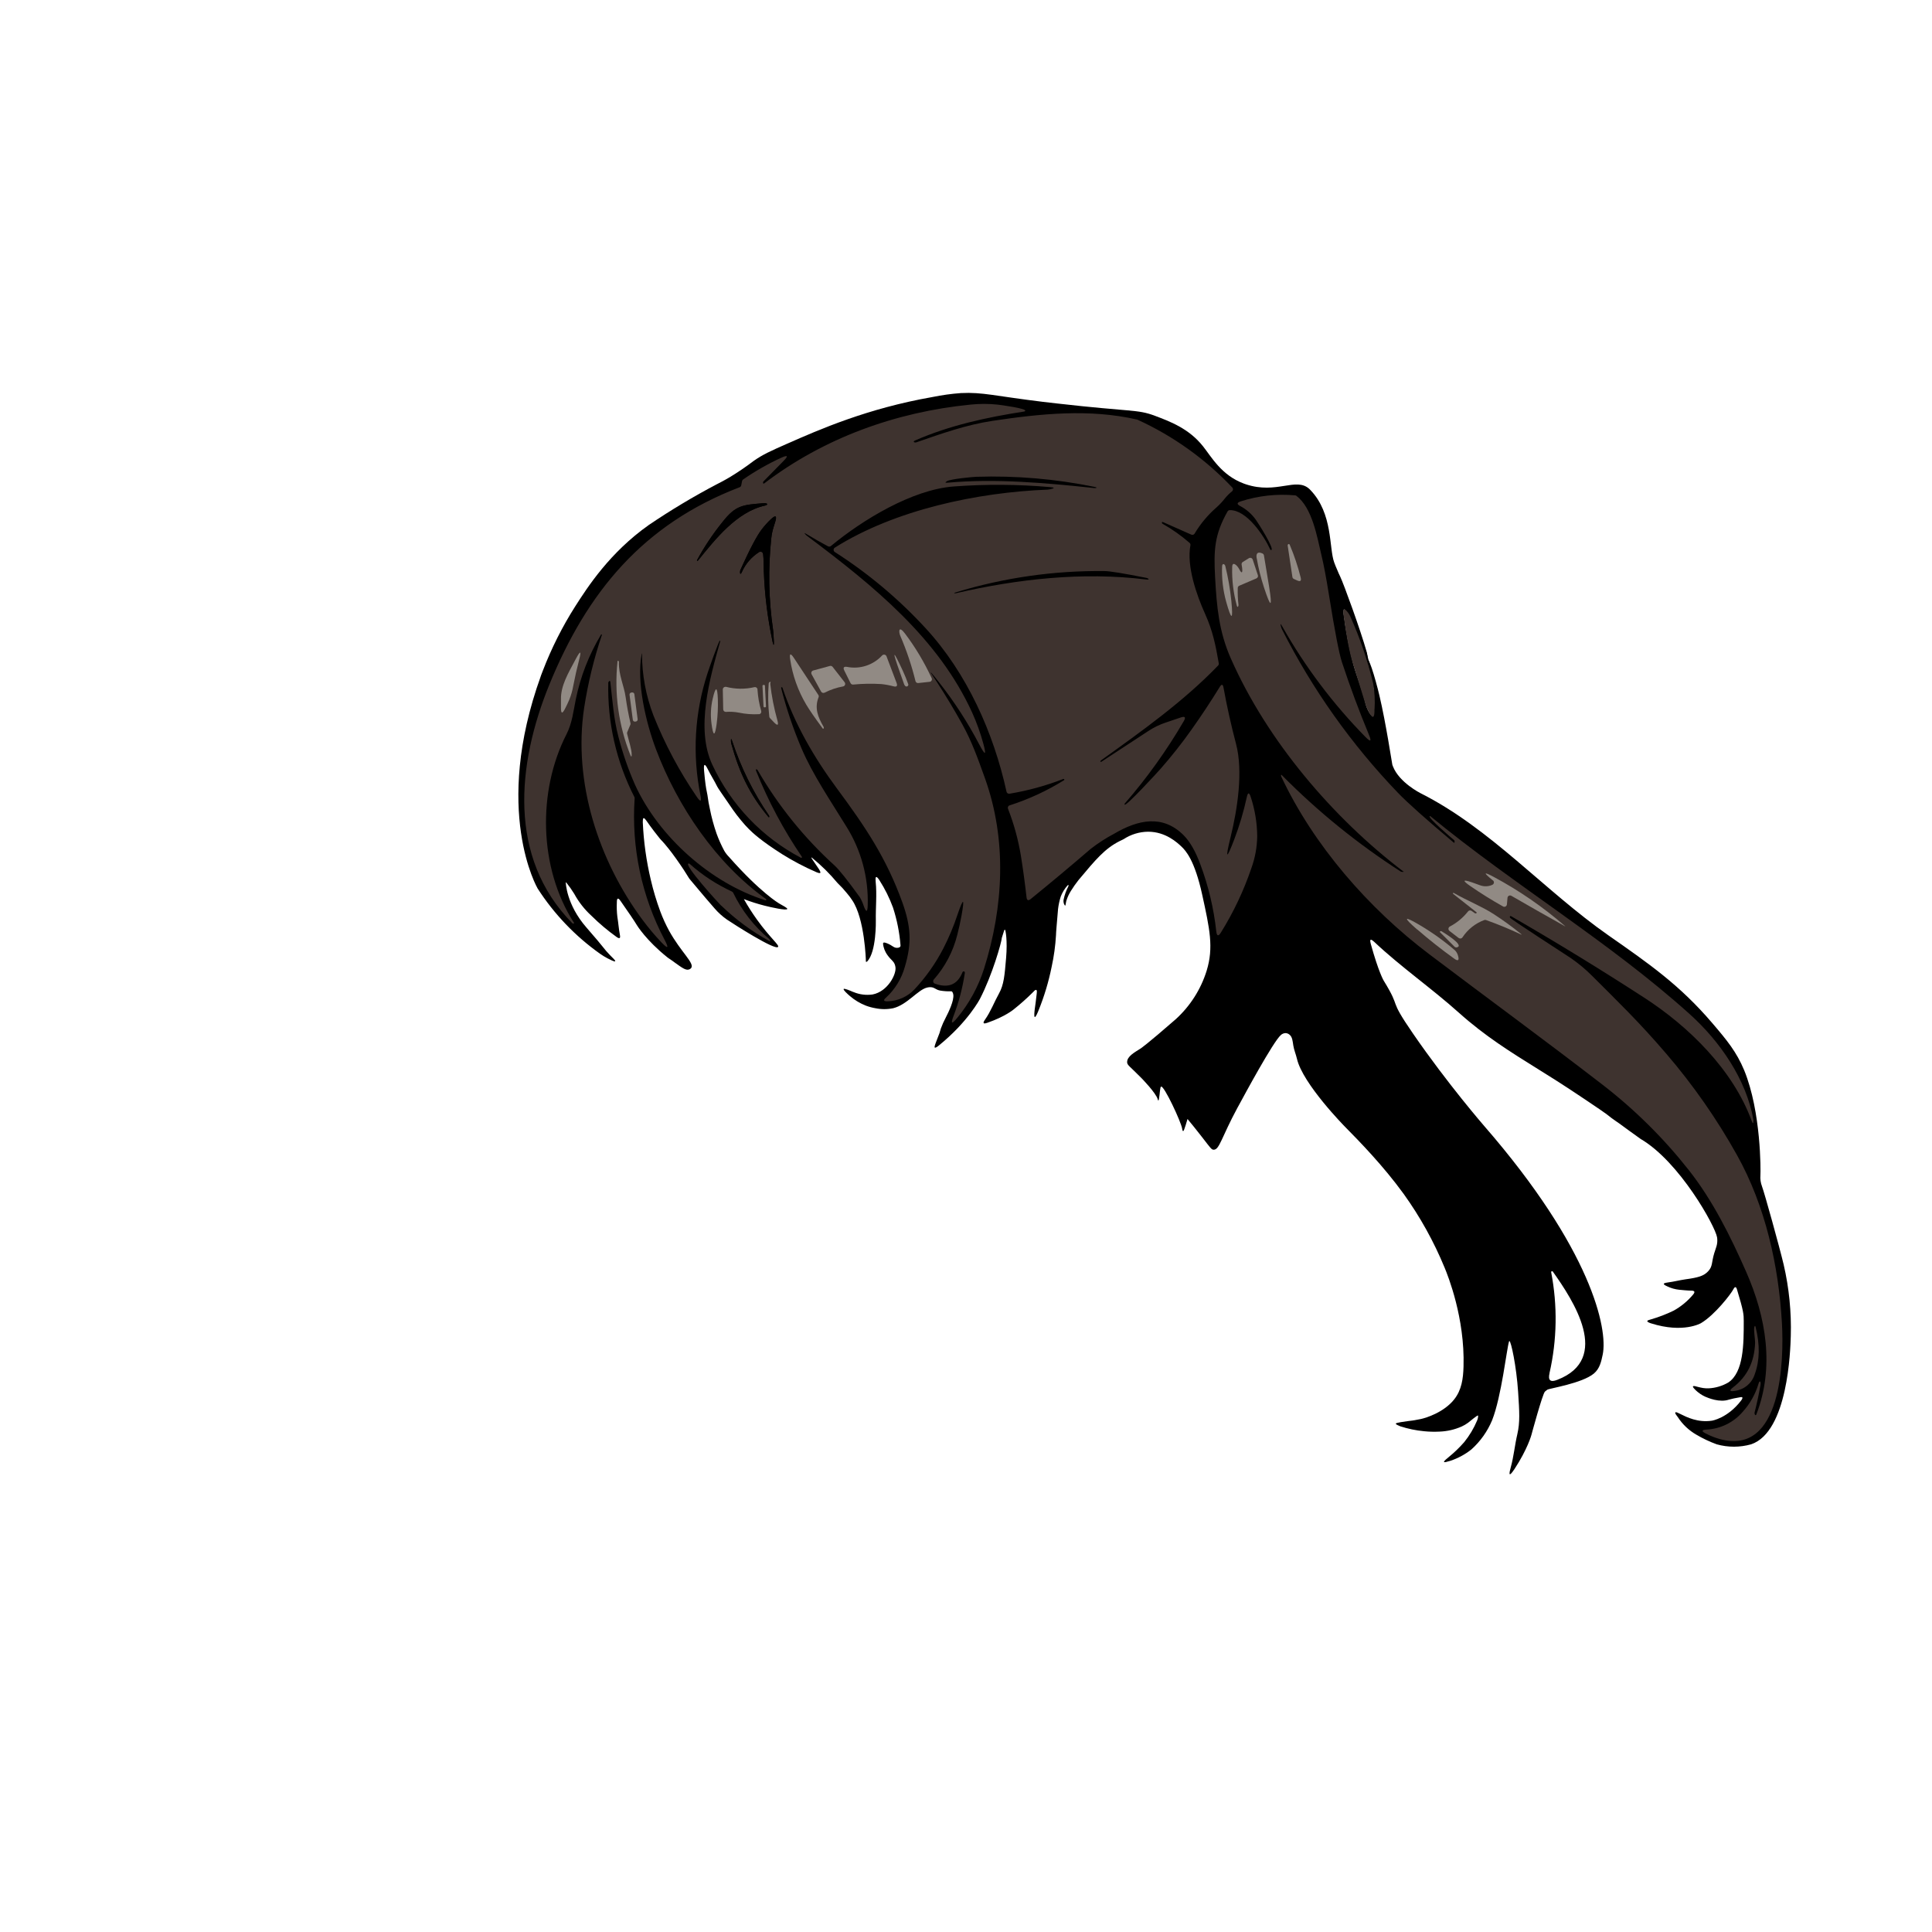 <?xml version="1.0" encoding="UTF-8" standalone="no"?>
<!DOCTYPE svg PUBLIC "-//W3C//DTD SVG 1.1//EN" "http://www.w3.org/Graphics/SVG/1.1/DTD/svg11.dtd">
<svg width="100%" height="100%" viewBox="0 0 750 750" version="1.1" xmlns="http://www.w3.org/2000/svg" xmlns:xlink="http://www.w3.org/1999/xlink" xml:space="preserve" xmlns:serif="http://www.serif.com/" style="fill-rule:evenodd;clip-rule:evenodd;stroke-linecap:round;stroke-linejoin:round;stroke-miterlimit:1.5;">
    <g transform="matrix(1.155,0,0,1.165,-82.191,-41.722)">
        <path d="M529.87,252.741C529.87,253.064 530.082,253.341 530.156,253.636C530.326,254.316 530.468,254.904 530.631,255.558C530.738,255.985 530.974,256.453 530.974,256.89" style="fill:none;stroke:black;stroke-width:0.86px;"/>
    </g>
    <g transform="matrix(1,0,0,1,0.054,-0.327)">
        <path d="M533,265.35C532.33,262.55 531.547,259.885 530.697,257.135C531.697,260.865 532.638,264.853 533.468,268.383C533.395,267.505 533.193,266.21 533,265.35Z" style="fill-rule:nonzero;"/>
    </g>
    <path d="M692.41,490.88C694.522,499.989 695.453,509.333 695.18,518.68C695.02,524.15 694.08,555.82 679.79,560.68C675.419,561.91 670.791,561.91 666.42,560.68C663.663,559.674 661.005,558.415 658.48,556.92C655.583,555.248 653.125,552.91 651.31,550.1C650.4,548.89 650.17,548.55 650.4,548.29C650.63,548.03 651.6,548.56 652.33,548.92C654.81,550.16 659.12,552.32 664.55,551.51C664.55,551.51 670.58,550.6 675.85,543.75C676.13,543.39 676.55,542.77 676.37,542.5C676.19,542.23 675.51,542.39 675.02,542.5C673.723,542.706 672.437,542.984 671.17,543.33C667.56,544.58 663.08,542.67 661.98,542.2C660.619,541.578 659.372,540.733 658.29,539.7C657.95,539.37 657.03,538.48 657.21,538.19C657.47,537.88 658.34,538.18 659.04,538.37C659.74,538.56 660.44,538.71 661.15,538.83C661.852,538.93 662.561,538.97 663.27,538.95C665.965,538.82 668.59,538.041 670.92,536.68C676.92,532.7 676.92,521.67 676.92,512.82C676.92,510.19 676.84,508.99 674.33,500.68C674.24,500.38 674.07,499.71 673.68,499.68C673.29,499.65 672.93,500.4 672.85,500.56C672.04,502.18 665.76,510.41 660.34,513.63C660.34,513.63 653.49,517.71 640.89,513.71C640.47,513.59 639.45,513.19 639.47,512.87C639.49,512.55 640.25,512.36 640.96,512.16C643.982,511.286 646.923,510.152 649.75,508.77C652.562,507.201 655.069,505.138 657.15,502.68C657.43,502.35 657.9,501.8 657.72,501.41C657.54,501.02 656.78,501.02 656.38,501.02C656.38,501.02 654.99,501.01 651.79,500.67C650.24,500.503 648.729,500.077 647.32,499.41C646.15,498.89 645.88,498.61 645.88,498.41C645.93,498.04 647.06,497.9 647.52,497.84C649.8,497.55 652.04,496.95 654.32,496.63C659.46,495.94 661.22,495.25 662.66,493.94C662.78,493.83 662.97,493.65 663.21,493.39C664.89,491.51 664.38,490.11 665.44,486.57C666.1,484.38 666.82,483.14 666.63,480.89C666.592,480.716 666.572,480.538 666.57,480.36C665.91,476.06 651.974,450.948 636.91,442.15C633.177,439.448 631.487,438.287 629.959,437.123C627.796,435.476 626.612,434.913 623.6,432.47C622.77,431.84 620.31,430.15 615.37,426.84C606.37,420.76 599.25,416.39 597.37,415.22C586.26,408.3 576.55,402.27 566.37,393.16C555.71,383.61 543.87,375.42 533.45,365.61C533.24,365.41 532.39,364.64 532.08,364.83C531.77,365.02 532.01,365.95 532.13,366.4C535.21,377.52 537.13,380.65 537.13,380.65C544.39,392.46 538.45,386.6 548.56,401.28C562.01,420.82 576.16,437.1 576.16,437.1C617.77,484.96 624.28,515.89 622.16,525.89C621.59,528.6 621.02,531.29 618.75,533.2C614.19,537.02 601.36,538.98 600.67,539.48C600.33,539.73 600,540 600,540L599.74,540.23C598.8,541.08 594.48,557.08 594.48,557.08C594.48,557.08 593.01,562.54 587.91,570.3C586.63,572.24 586.26,572.36 586.12,572.3C585.76,572.14 586.3,570.25 586.47,569.64C587.64,565.43 588.02,561.04 589.02,556.78C590.1,552.06 589.84,548.15 589.33,540.33C588.68,530.43 586.58,520.52 585.93,520.59C585.86,520.6 585.8,520.72 585.8,520.78C584.89,523.64 582.89,542.07 579.24,551.33C577.434,555.667 574.68,559.546 571.18,562.68C568.754,564.606 566.009,566.092 563.07,567.07C561.65,567.5 560.69,567.79 560.56,567.5C560.43,567.21 561.85,566.07 562.34,565.68C564.523,563.91 566.551,561.956 568.4,559.84C570.449,557.297 572.132,554.48 573.4,551.47C573.671,550.863 573.807,550.205 573.8,549.54C573.65,549.41 573.36,549.59 572.12,550.54C570.88,551.49 570.46,551.9 569.88,552.33C569.122,552.881 568.311,553.357 567.46,553.75C564.732,554.966 561.795,555.645 558.81,555.75C556.809,555.853 554.803,555.802 552.81,555.6C549.673,555.3 546.578,554.66 543.58,553.69C542.85,553.42 541.83,552.92 541.85,552.69C541.87,552.46 542.35,552.33 543.73,552.09C545.75,551.74 547.32,551.58 548.32,551.45C548.32,551.45 549.34,551.32 551.48,550.88C553.62,550.44 560.48,548.29 564.48,543.29C567.41,539.59 568,535.28 568.14,530.47C568.69,511.63 562.1,495.26 560.82,492.16C556.64,482 551.291,472.362 544.88,463.44C536.85,452.39 527.58,442.94 522.11,437.39C522.11,437.39 505.68,420.73 503.47,411C503.06,409.27 502.33,407.58 502.06,405.86C501.79,404.14 501.71,402.52 500.52,401.6C500.103,401.262 499.587,401.069 499.05,401.05C498.382,401.07 497.743,401.329 497.25,401.78C494.25,404.32 482.71,425.75 481.25,428.45C480.76,429.35 480.85,429.16 480.36,430.07C474.17,441.53 473.4,446.32 471.17,446.32C470.29,446.34 469.89,445.61 466.74,441.56C464.35,438.47 462.33,436.01 460.99,434.39C460.5,436.15 460.09,437.35 459.81,438.15C459.68,438.51 459.5,439.1 459.27,439.08C459.04,439.06 458.91,438.3 458.91,438.15C458.52,435.56 451.91,421.4 450.74,421.81C450.28,421.98 450.28,424.62 449.9,426.62C449.86,426.82 449.78,427.22 449.66,427.22C449.54,427.22 449.43,426.81 449.43,426.75C448.79,424.3 443.09,418.49 443.09,418.49C438.42,413.74 437.55,413.53 437.55,412.28C437.57,410.08 440.32,408.59 442.83,407C442.83,407 445.17,405.48 456.42,395.66C462.027,390.566 466.171,384.064 468.42,376.83C471.19,367.82 469.61,360.63 466.69,347.31C463.77,333.99 460.34,330.24 458.63,328.63C457.08,327.17 452.54,322.87 445.72,322.87C442.315,322.897 438.99,323.912 436.15,325.79C436.15,325.79 435.34,326.16 434.58,326.55C428.92,329.43 425.43,333.55 418.68,341.64C417.638,342.959 416.67,344.334 415.78,345.76C415.033,346.926 414.438,348.183 414.01,349.5C413.935,349.686 413.884,349.881 413.86,350.08C413.64,351.06 413.67,351.52 413.52,351.55C413.37,351.58 413.15,351.16 413.03,350.86C412.844,350.341 412.796,349.783 412.89,349.24C413.257,347.45 413.873,345.72 414.72,344.1C414.79,343.88 414.86,343.62 414.79,343.57L414.69,343.57C414.574,343.598 414.469,343.661 414.39,343.75C413.279,345.006 412.399,346.448 411.79,348.01C411.282,349.609 410.927,351.253 410.73,352.92C410.23,358.95 409.94,361.96 409.94,363.03C409.699,367.178 409.131,371.301 408.24,375.36C407.087,381.068 405.414,386.658 403.24,392.06C402.83,393.07 402.07,394.95 401.7,394.8C401.33,394.65 401.59,392.56 401.7,391.65C401.85,390.38 402.22,388.16 402.45,385.75C402.51,385.17 402.63,384.48 402.27,384.3C401.91,384.12 401.25,384.9 401.06,385.12C398.666,387.511 396.138,389.764 393.49,391.87C393.49,391.87 390.23,394.64 383.29,397.04C382.87,397.15 382.1,397.48 381.87,397.15C381.64,396.82 382.23,396.04 382.38,395.82C384.62,392.65 385.92,389.07 387.82,385.65C389.72,382.23 389.99,378.64 390.57,371.85C391.15,365.06 390.34,360.94 390.15,360.94L390.03,360.94C389.904,360.995 389.817,361.113 389.8,361.25C389.21,363.06 388.91,364.06 388.91,364.06C388.81,365.79 385.22,378.48 380.4,387.79C380.4,387.79 375.82,396.65 364.46,405.86C364.16,406.11 363.18,406.9 362.88,406.66C362.74,406.55 362.75,406.25 363.22,404.92C363.82,403.2 364.26,402.36 364.72,401.03C365.08,399.99 364.9,400.24 365.25,399.24C365.789,397.773 366.431,396.347 367.17,394.97C368.22,392.93 370.45,388.37 370.06,386.07C370.01,385.83 369.88,385.02 369.38,384.83C369.271,384.81 369.159,384.81 369.05,384.83C367.684,384.859 366.318,384.762 364.97,384.54C363.05,384.17 362.78,383.16 360.97,383.22C360.599,383.238 360.231,383.292 359.87,383.38C356.31,384.23 352.22,389.99 346.78,391.38C344.471,391.86 342.089,391.86 339.78,391.38C338.528,391.162 337.299,390.827 336.11,390.38C333.855,389.496 331.766,388.239 329.93,386.66C328.92,385.8 327.27,384.28 327.51,383.93C327.75,383.58 330.09,384.6 331,385L331.35,385.12C333.684,386.092 336.238,386.413 338.74,386.05C344.61,384.93 348.07,378.17 347.61,375.41C347.557,375.07 347.474,374.735 347.36,374.41C346.84,373.02 345.96,372.74 344.65,370.96C344.36,370.575 344.096,370.17 343.86,369.75C343.46,369.02 343.16,368.24 342.97,367.43C342.78,366.64 342.74,366.16 342.91,366C343.08,365.84 343.4,365.82 344.33,366.18C346.44,367 346.88,367.95 348.17,367.95C348.33,367.95 349.21,367.95 349.49,367.45C349.569,367.314 349.601,367.156 349.58,367C349.189,362.016 348.212,357.096 346.67,352.34C345.307,348.618 343.54,345.056 341.4,341.72C341.04,341.18 340.49,340.34 340.12,340.47C339.75,340.6 339.93,341.89 339.93,342.25C340.46,347.28 339.89,352.37 340,357.43C340,357.43 340.26,369.56 336.62,373.26C336.521,373.333 336.409,373.387 336.29,373.42L336.18,373.33C336.158,373.311 336.141,373.287 336.13,373.26C336.13,373.22 336.11,373.27 336.13,373.07C336.15,372.87 335.7,356.55 330.79,349.42C329.94,348.15 329.93,348.171 328.79,346.76C327.65,345.349 326.421,344.013 325.11,342.76C322.141,339.197 318.836,335.929 315.24,333C315.18,332.95 315.01,332.84 314.97,332.87C314.93,332.9 315.03,333.05 315.03,333.1C315.29,333.64 317.22,336.28 317.91,337.4C318.6,338.52 318.5,338.75 318.44,338.82C318.2,339.11 317.33,338.75 316.93,338.58C312.322,336.581 307.87,334.241 303.61,331.58C295.38,326.35 292.14,323.28 290.66,321.79C290,321.13 289.53,320.62 289.22,320.27C287.01,317.779 284.981,315.132 283.15,312.35C280.21,308.09 278.73,305.97 278.43,305.35C277.33,303.1 275.95,300.99 274.84,298.74C273.59,296.22 273.09,296.36 273.32,299.16C273.7,303.67 274.12,306.03 274.12,306.03C275.11,310.71 274.62,309.66 275.56,313.96C276.203,317.241 277.078,320.473 278.18,323.63C279.007,325.897 279.993,328.102 281.13,330.23C281.649,331.121 282.281,331.941 283.01,332.67L283.14,332.82C295.2,346.48 302.38,350.68 302.38,350.68C304.14,351.71 305.74,352.48 305.61,352.87C305.37,353.57 299.42,352.24 296.77,351.57C294.057,350.878 291.386,350.03 288.77,349.03C290.326,351.788 292.032,354.459 293.88,357.03C298.98,364.13 302.59,366.86 302.05,367.58C300.93,369.09 284.67,358.65 282.37,357.09L282.17,356.96C280.399,355.718 278.79,354.26 277.38,352.62C272.25,346.74 269.79,343.63 268.38,342.03C266.64,340.06 267.72,340.78 262.51,333.4C261.58,332.09 260.15,330.12 258.15,327.75C256.63,325.97 256.81,326.36 255.93,325.25C253,321.62 251,318.69 251,318.69C250.7,318.25 250.13,317.48 249.83,317.6C249.53,317.72 249.53,318.66 249.53,319.17C249.859,326.708 250.9,334.198 252.64,341.54C253.611,345.702 254.84,349.8 256.32,353.81C257.282,356.383 258.421,358.885 259.73,361.3C264.35,369.64 269.61,373.82 268.35,375.73C268.099,376.052 267.746,376.281 267.35,376.38C266.16,376.7 264.77,375.7 261.99,373.7C261.77,373.52 260.53,372.62 259.99,372.28L259.48,371.94L259.03,371.6C250.84,365.05 247.3,359.24 247.3,359.24C245.97,357.05 244.29,354.63 240.92,349.78C240.72,349.49 240.22,348.75 239.84,348.86C239.46,348.97 239.46,349.82 239.46,350.23C239.368,352.105 239.432,353.985 239.65,355.85C240.05,358.21 240.19,360.61 240.65,362.96C240.7,363.21 240.84,363.93 240.54,364.13C240.24,364.33 239.66,363.94 239.41,363.77C235.932,361.285 232.659,358.526 229.62,355.52C226.932,353.072 224.671,350.192 222.93,347C222.005,345.48 220.979,344.023 219.86,342.64C219.833,342.594 219.79,342.558 219.74,342.54C219.704,342.53 219.666,342.53 219.63,342.54C219.63,342.56 219.79,351.03 227.63,360.03C235.28,368.78 234.17,368.06 236.73,370.71C237.96,371.98 239.02,372.88 238.8,373.17C238.58,373.46 236.8,372.5 235.8,372C234.831,371.49 233.896,370.919 233,370.29C223.358,363.47 215.115,354.86 208.72,344.93C208.72,344.93 191.05,314.74 209.98,262.36C210.34,261.36 207.379,269.093 210.73,260.36C214.081,251.627 218.299,243.252 223.32,235.36C228.15,227.81 236.74,214.49 251.85,203.81C260.387,198.026 269.241,192.725 278.37,187.93C278.95,187.64 280.84,186.69 283.3,185.24C286.499,183.302 289.594,181.196 292.57,178.93C296.06,176.46 299.28,175.02 305.57,172.25C318.08,166.74 336.66,158.56 361.95,154.13C365.613,153.377 369.321,152.863 373.05,152.59C381.53,152.18 385.95,153.69 404.9,156L410.46,156.64C439.47,159.95 441.45,158.83 448.31,161.4C454.05,163.57 461.52,166.3 467.05,173.3C470.27,177.35 474.15,184.47 482.79,187.7C483.15,187.84 483.46,187.94 483.67,188.01C495.6,191.96 503.1,185.13 508.24,189.77C508.39,189.9 508.5,190.02 508.72,190.25C517.52,199.43 515.86,212.73 517.93,218.32C518.19,219.04 518.49,219.78 518.49,219.78C519.39,222.03 520.17,223.64 520.28,223.87C521.648,226.729 528.091,244.388 530.53,253.028C530.889,254.298 530.904,255.5 530.876,256.105C530.86,256.449 530.862,256.381 530.825,256.569C530.813,256.629 530.805,256.702 530.8,256.748C530.796,256.794 530.792,256.842 530.789,256.884C530.783,256.987 530.758,257.026 530.781,257.046C530.131,255.206 524.247,242.113 523.467,240.183C523.235,239.653 523.118,239.36 522.766,238.901C522.546,238.601 522.28,236.46 521.84,236.59C521.4,236.72 521.58,238.12 521.64,238.59C522.47,245.055 523.709,251.461 525.35,257.77C526.82,263.04 529,268.11 530.2,273.45C530.548,274.691 531.084,275.872 531.79,276.95C532.65,278.29 533.254,276.701 533.254,276.251C533.254,276.251 533.447,273.269 533.387,271.269C533.336,269.322 533.324,267.916 533.294,267.527C533.289,267.465 530.776,257.362 530.776,257.352C530.768,252.789 533.87,263.176 535.496,270.037C538.031,280.739 540.396,296.527 540.5,296.85L540.64,297.26C540.64,297.26 540.69,297.4 540.75,297.54C543.18,303.77 551.41,307.9 551.41,307.9C578.65,321.59 599.41,345.64 624.41,363.12C640.24,374.17 652.12,382.43 664.67,397.12C670.45,403.88 674.09,408.29 677.09,415.47C683.71,431.63 683.51,454.54 683.39,456.23C683.271,457.691 683.479,459.16 684,460.53C685,463.19 690.77,484 692.41,490.88ZM601.51,533.06L601.53,533.06C600.863,535.847 601.863,536.71 604.53,535.65C625.74,527.5 610.66,504.7 602.82,493.65C602.763,493.569 602.677,493.512 602.58,493.49L602.41,493.49C602.28,493.48 602.16,493.77 602.16,493.77L602.16,493.85C604.671,506.823 604.449,520.178 601.51,533.06Z"/>
    <path d="M530.69,256.82L530.76,257.03L530.69,256.82Z" style="fill-rule:nonzero;"/>
    <path d="M249.11,253.8C247,264.88 250.77,280.58 254.67,290.91C263,313 278,335.19 297.35,349C297.422,349.052 297.469,349.132 297.48,349.22C297.48,349.49 297.36,349.56 297.01,349.45C275.94,342.78 255.8,324.9 246.56,304.74C243.88,298.684 241.71,292.416 240.07,286C238.25,279.2 237.75,271.78 236.91,264.59C236.899,264.451 236.779,264.344 236.64,264.35C236.607,264.34 236.573,264.34 236.54,264.35C236.364,264.51 236.227,264.709 236.14,264.93C235.751,280.361 239.23,295.647 246.26,309.39C246.346,309.549 246.384,309.73 246.37,309.91C245.061,328.944 249.089,347.97 258,364.84C259.767,368.213 259.337,368.523 256.71,365.77C254.115,363.029 251.687,360.133 249.44,357.1C232.44,334.21 222.38,303.67 226.77,274.75C228.251,265.161 230.549,255.717 233.64,246.52C233.685,246.426 233.65,246.312 233.56,246.26C233.455,246.246 233.352,246.298 233.3,246.39C228.639,254.148 225.331,262.643 223.52,271.51C222.58,276.1 222.12,280.73 219.92,285.02C208.61,307.12 209.16,336.95 222.78,358.17C222.92,358.39 222.87,358.5 222.63,358.51L222.47,358.51C222.361,358.514 222.255,358.47 222.18,358.39C197,332.86 200.75,296.52 213.18,265.94C227.9,229.8 249.68,203.49 287.11,189.15C287.431,189.031 287.669,188.755 287.74,188.42L288.07,186.75C288.122,186.498 288.269,186.276 288.48,186.13C293.131,182.909 298.053,180.099 303.19,177.73C305.857,176.523 306.157,176.953 304.09,179.02L296.34,186.92C296.198,187.061 296.151,187.272 296.22,187.46L296.31,187.7C296.31,187.77 296.47,187.75 296.61,187.7C319.82,169.99 347.79,159.93 376.73,157.07C380.227,156.7 383.753,156.7 387.25,157.07C388.19,157.17 398.88,158.58 397.96,159.55C397.858,159.651 397.73,159.72 397.59,159.75C383.09,162 368.7,165.09 355.22,171C354.1,171.49 355.08,171.93 355.7,171.72C365.48,168.33 375.16,164.89 385.32,163.37C403.9,160.59 422.89,158.61 441.44,162.88L441.63,162.95C455.449,169.271 467.92,178.198 478.36,189.24C478.745,189.627 478.745,190.263 478.36,190.65L478.3,190.71C477.245,191.552 476.286,192.508 475.44,193.56C474.503,194.768 473.459,195.89 472.32,196.91C468.932,199.844 466.035,203.301 463.74,207.15C463.482,207.579 462.939,207.752 462.48,207.55L451.39,202.64C451.258,202.583 451.103,202.641 451.04,202.77C451.03,202.803 451.03,202.837 451.04,202.87C451.027,203.056 451.125,203.233 451.29,203.32C455.039,205.43 458.561,207.92 461.8,210.75C462.062,210.982 462.184,211.336 462.12,211.68C460.58,219.79 464.52,231.01 467.84,238.36C470.84,245 471.94,250.69 473.13,257.5C473.184,257.811 473.088,258.131 472.87,258.36C459.52,272.24 443.18,283.87 427.54,295.09C427.07,295.43 427,295.65 427.34,295.74C427.393,295.77 427.457,295.77 427.51,295.74L445.84,283.74C447.952,282.351 450.239,281.248 452.64,280.46C454.55,279.83 456.45,279.18 458.34,278.53C460.03,277.95 460.43,278.43 459.52,279.98C452.899,291.343 445.221,302.057 436.59,311.98C436.512,312.091 436.512,312.239 436.59,312.35C437.03,313.21 449.16,300.01 450.5,298.49C454.766,293.642 458.771,288.572 462.5,283.3C466.353,277.873 470.02,272.33 473.5,266.67C474.23,265.48 474.72,265.58 474.97,266.95C476.303,274.283 477.913,281.52 479.8,288.66C482.68,299.43 480.34,314.24 477.72,324.94C477.698,325.096 477.661,325.25 477.61,325.4C475.61,333.62 476.117,333.777 479.13,325.87C481.161,320.533 482.788,315.051 484,309.47C484.42,307.54 484.93,307.52 485.54,309.39C487.152,314.298 487.998,319.425 488.05,324.59C487.994,328.824 487.231,333.018 485.79,337C482.827,345.734 478.871,354.099 474,361.93C473,363.59 472.36,363.45 472.15,361.51C471.183,352.661 469.117,343.968 466,335.63C464.12,330.503 461.94,326.7 459.46,324.22C451.34,316.09 441.75,318.22 432.56,323.62C429.338,325.319 426.273,327.3 423.4,329.54C415.613,336.24 407.853,342.727 400.12,349C399.17,349.77 398.63,349.54 398.5,348.33C397.887,342.877 397.153,337.477 396.3,332.13C395.268,325.91 393.592,319.814 391.3,313.94C391.103,313.433 391.355,312.853 391.86,312.65L391.92,312.65C399.349,310.27 406.457,306.982 413.08,302.86C413.169,302.797 413.199,302.677 413.15,302.58C413.077,302.417 412.885,302.34 412.72,302.41C405.986,305.029 398.999,306.943 391.87,308.12C391.346,308.206 390.84,307.86 390.73,307.34C385.73,284.48 375.34,261.22 359.27,243.82C348.858,232.501 337.027,222.575 324.07,214.29C323.781,214.107 323.605,213.787 323.605,213.445C323.605,213.256 323.659,213.07 323.76,212.91C323.837,212.783 323.943,212.677 324.07,212.6C347.45,197.86 379.5,191.12 406.77,190.07C407.107,190.042 407.441,189.988 407.77,189.91C409.48,189.52 409.47,189.25 407.72,189.1C395.241,188.002 382.693,187.918 370.2,188.85C354.12,190.05 334.76,201.85 322.55,211.97C322.237,212.228 321.797,212.272 321.44,212.08C318.567,210.553 315.783,208.967 313.09,207.32C312.09,206.73 312.09,206.86 312.9,207.7L313.16,207.93C339.45,227.61 364.31,247.93 377.4,276.64C379.131,280.469 380.558,284.428 381.67,288.48C383.003,293.3 382.51,293.497 380.19,289.07C375.702,280.483 370.423,272.335 364.42,264.73C358.417,257.125 362.71,263.22 363.64,264.66C367.147,270.047 370.46,275.557 373.58,281.19C377.26,287.84 379.58,294.37 382.33,302.04C390.97,326.11 389.59,351.96 382.01,376.04C379.781,383.052 376.219,389.568 371.52,395.23C369.447,397.737 368.99,397.473 370.15,394.44C372.205,389.074 373.674,383.502 374.53,377.82C374.59,377.38 374.47,377.14 374.18,377.1C373.95,377.061 373.722,377.192 373.64,377.41C371.713,382.25 368.137,383.73 362.91,381.85C362.396,381.667 362.121,381.096 362.3,380.58C362.341,380.467 362.402,380.362 362.48,380.27C366.857,375.327 369.981,369.403 371.59,363C372.24,360.49 372.8,358 373.26,355.42C374.513,348.48 374,348.347 371.72,355.02C370.22,359.55 368.371,363.956 366.19,368.2C363.222,373.952 359.477,379.269 355.06,384C352.316,386.939 348.491,388.64 344.47,388.71C343,388.71 342.81,388.29 343.9,387.32C347.43,384.089 349.98,379.93 351.26,375.32C354.01,366.1 353.64,359.63 350.26,350.22C344.11,333.22 336.12,321.22 324.83,305.99C316.06,294.15 308.43,280.99 303.78,267.06C303.71,266.87 303.6,266.73 303.53,266.75L303.34,266.81C303.26,266.81 303.23,267 303.27,267.18C305.291,275.133 307.919,282.919 311.13,290.47C315.48,300.7 322.47,310.94 328.62,320.95C334.318,330.075 337.183,340.688 336.85,351.44C336.77,354.207 336.253,354.29 335.3,351.69C334.916,350.501 334.403,349.357 333.77,348.28C329.003,341.693 325.747,337.6 324,336C312.194,325.282 302.118,312.801 294.13,299C293.87,298.55 293.13,298.33 293.57,299.38C298.25,311.039 304.178,322.157 311.25,332.54C311.34,332.65 311.34,332.81 311.25,332.92L311.16,332.99C311.088,333.029 311.002,333.029 310.93,332.99C295.859,325.063 283.791,312.416 276.58,296.99C269.88,282.89 275.58,263.23 279.58,248.99C279.618,248.892 279.59,248.779 279.51,248.71C279.484,248.7 279.456,248.7 279.43,248.71C279.04,248.78 275.23,259.55 274.63,261.45C269.649,276.691 268.712,292.968 271.91,308.68C272.45,311.29 271.97,311.5 270.47,309.29C263.719,299.423 258.082,288.838 253.66,277.73C250.737,270.09 249.233,261.98 249.22,253.8C249.22,253.51 249.11,253.8 249.11,253.8ZM283.92,288.86C287.08,300.18 291.05,308.44 298.25,317.12C298.48,317.39 298.6,317.35 298.62,317C298.621,316.841 298.568,316.686 298.47,316.56C292.406,307.699 287.622,298.027 284.26,287.83C283.853,286.583 283.683,286.613 283.75,287.92C283.779,288.223 283.842,288.522 283.94,288.81L283.92,288.86ZM296.22,215C296.357,216.158 296.423,217.324 296.42,218.49C296.56,227.597 297.49,236.674 299.2,245.62C300.373,251.993 300.707,251.95 300.2,245.49C300.187,245.154 300.15,244.82 300.09,244.49C298.363,232.676 298.137,220.691 299.42,208.82C299.573,207.436 299.858,206.07 300.27,204.74L300.95,202.54C301.65,200.21 301.1,199.86 299.31,201.54C297.998,202.771 296.791,204.109 295.7,205.54C293.827,207.947 291.063,213.193 287.41,221.28C287.17,221.82 287.18,223.83 287.97,222.12C289.387,218.925 291.718,216.221 294.67,214.35C294.83,214.249 295.016,214.195 295.205,214.195C295.547,214.195 295.867,214.371 296.05,214.66C296.13,214.784 296.181,214.924 296.2,215.07L296.22,215ZM280.44,202.69C276.743,207.26 273.469,212.157 270.66,217.32C270.57,217.49 270.58,217.68 270.66,217.73C270.806,217.742 270.947,217.667 271.02,217.54C277.65,209.33 286.02,198.69 296.92,196.27C298.36,195.95 297.97,195.2 296.43,195.33C288.37,196 285.67,196 280.44,202.69Z" style="fill:rgb(62,51,47);"/>
    <path d="M424.85,189C425.85,189.21 425.99,189.37 425.17,189.47L424.83,189.47C406.04,187.47 386.75,185.7 367.83,187.38C366.83,187.47 366.83,187.27 367.63,186.78C369.04,185.95 377.47,185.14 379.01,185.09C394.39,184.599 409.775,185.911 424.85,189Z" style="fill-rule:nonzero;"/>
    <path d="M544.75,338.29C517.54,317.58 491.94,287.67 477.8,255.6C473.2,245.18 472.32,235.6 471.7,224.07C471.13,213.59 471.44,207.51 476.54,198.54C476.713,198.232 477.037,198.038 477.39,198.03C484.02,197.91 490.69,208.03 493.12,213.34C493.179,213.467 493.311,213.543 493.45,213.53C495.05,213.4 488.18,202.66 487.51,201.76C485.944,199.561 483.89,197.754 481.51,196.48C480.06,195.75 480.1,195.13 481.65,194.63C488.463,192.431 495.652,191.638 502.78,192.3C502.967,192.311 503.146,192.381 503.29,192.5C509.44,197.19 511.29,208.37 512.98,215.5C513.873,219.167 514.853,224.353 515.92,231.06C518.153,244.973 519.82,253.617 520.92,256.99C524.073,266.563 527.583,276 531.45,285.3C532.51,287.847 532.073,288.137 530.14,286.17C517.54,273.348 506.677,258.928 497.83,243.28C497.043,241.887 496.883,241.957 497.35,243.49C497.451,243.837 497.589,244.172 497.76,244.49C509.529,267.69 524.67,289.018 542.69,307.78C546.397,311.633 553.607,318.067 564.32,327.08C564.51,327.24 564.62,327.2 564.66,326.95L564.66,326.68C564.696,326.451 564.604,326.22 564.42,326.08C563.51,325.36 554.24,317.43 555,316.85C555.08,316.792 555.19,316.792 555.27,316.85C587.93,343.73 624.52,365.39 655.98,393.71C667.66,404.23 677.9,418.97 680.67,434.71C680.68,434.84 680.68,434.97 680.67,435.1C680.67,436.25 680.43,436.28 680.03,435.2C672.75,415.29 655.53,398.44 638.28,387.3C621.427,376.367 604.25,365.85 586.75,355.75C586.25,355.46 586.05,355.6 586.14,356.17C586.23,356.74 607.29,370.23 609.7,371.87C612.71,373.939 615.522,376.282 618.1,378.87C628,388.79 635.92,396.32 646.89,409.1C657.318,421.251 666.5,434.417 674.3,448.4C685.3,468.05 690.5,491.4 691.75,513.73C692.53,527.73 691.83,565.36 667.6,558.63C665.713,558.102 663.886,557.378 662.15,556.47C660.42,555.58 660.52,555.07 662.47,554.96C667.874,554.693 672.938,552.219 676.47,548.12C679.342,544.971 681.459,541.209 682.66,537.12C683.07,535.74 683.66,536.12 683.41,537.75C682.777,541.323 682.013,544.867 681.12,548.38C681.06,548.64 681.21,549.57 681.66,549.32C681.712,549.288 681.751,549.238 681.77,549.18C688.93,530.86 685.63,511.36 677.85,493.7C671.77,479.91 664.85,465.96 655.58,454.22C645.797,441.807 634.518,430.649 622,421C599.8,403.87 577.16,387.31 554.79,370.4C531.31,352.66 509.89,328.17 497.32,301.33C497.32,301.33 497.15,300.44 497.6,300.91C511.55,315.022 527.01,327.558 543.7,338.29C543.857,338.386 544.036,338.441 544.22,338.45L544.79,338.45C544.983,338.45 544.983,338.38 544.79,338.24L544.75,338.29Z" style="fill:rgb(62,51,47);"/>
    <path d="M280.44,202.69C285.67,196.02 288.37,196.01 296.44,195.34C297.98,195.21 298.37,195.96 296.93,196.28C286,198.7 277.66,209.34 271,217.55C270.86,217.72 270.74,217.78 270.64,217.74C270.54,217.7 270.51,217.52 270.64,217.34C273.459,212.172 276.739,207.268 280.44,202.69ZM294.69,214.29C291.738,216.161 289.407,218.865 287.99,222.06C287.2,223.77 287.19,221.76 287.43,221.22C291.09,213.127 293.853,207.88 295.72,205.48C296.811,204.049 298.018,202.711 299.33,201.48C301.12,199.83 301.67,200.18 300.97,202.48L300.29,204.68C299.878,206.01 299.593,207.376 299.44,208.76C298.157,220.631 298.383,232.616 300.11,244.43C300.11,244.73 300.19,245.06 300.22,245.43C300.707,251.877 300.373,251.92 299.22,245.56C297.51,236.614 296.58,227.537 296.44,218.43C296.443,217.264 296.377,216.098 296.24,214.94C296.173,214.398 295.673,214.006 295.13,214.07C294.984,214.089 294.844,214.14 294.72,214.22L294.69,214.29Z" style="fill-rule:nonzero;"/>
    <path d="M502.29,224.76C501.981,224.622 501.762,224.335 501.71,224L499.87,211.77C499.841,211.572 499.927,211.375 500.09,211.26C500.34,211.09 500.55,211.19 500.7,211.56C502.431,215.643 503.839,219.856 504.91,224.16C505.26,225.51 504.8,225.89 503.53,225.32L502.29,224.76ZM487.84,216.76C487.53,214.92 488.11,213.98 490.08,214.85C490.389,214.988 490.608,215.275 490.66,215.61L492.66,227.69C493.993,236.023 493.347,236.18 490.72,228.16C489.485,224.437 488.533,220.626 487.87,216.76L487.84,216.76ZM482.19,220.43C482.14,220 482.08,219.58 481.99,219.16C481.93,218.765 482.111,218.371 482.45,218.16L484.82,216.69C484.979,216.59 485.163,216.538 485.351,216.538C485.696,216.538 486.018,216.717 486.2,217.01C486.237,217.078 486.271,217.148 486.3,217.22L488.3,223.29C488.467,223.781 488.226,224.324 487.75,224.53L481.09,227.38C480.735,227.535 480.5,227.883 480.49,228.27C480.432,230.454 480.529,232.64 480.78,234.81C480.83,235.25 480.43,236.15 480.13,235.08C478.804,230.242 478.197,225.235 478.33,220.22C478.33,218.75 478.92,218.51 480.01,219.51C480.413,219.901 480.75,220.353 481.01,220.85C482,222.75 482.44,222.62 482.19,220.43ZM474.42,219.83C474.47,218.49 475.47,218.92 475.67,219.76C476.761,224.197 477.539,228.704 478,233.25C478.76,240.917 478.093,241.037 476,233.61C474.761,229.127 474.228,224.477 474.42,219.83Z" style="fill:rgb(145,138,132);fill-rule:nonzero;"/>
    <path d="M371.06,229.94C389.749,224.246 409.204,221.463 428.74,221.69C430.793,221.69 436.233,222.573 445.06,224.34C445.71,224.47 446.74,225.18 444.75,224.94C420.31,221.94 395.01,224.75 371.13,230.28C371,230.32 369.56,230.4 371.06,229.94Z" style="fill-rule:nonzero;"/>
    <path d="M533.56,275.31L533.56,276.49C533.45,278.72 532.82,278.87 531.69,276.94C531.027,275.838 530.494,274.664 530.1,273.44C528.52,268.207 526.903,262.98 525.25,257.76C523.917,253.533 522.68,247.14 521.54,238.58C521.21,236.11 521.81,235.86 523.32,237.84C523.669,238.302 523.964,238.802 524.2,239.33C527.949,247.706 530.919,256.409 533.07,265.33C533.641,268.631 533.819,271.987 533.6,275.33L533.56,275.31Z" style="fill:rgb(62,51,47);fill-rule:nonzero;"/>
    <path d="M356.47,265.16C355.972,265.214 355.507,264.887 355.39,264.4C353.919,258.404 351.952,252.54 349.51,246.87C348.8,245.2 348.82,242.63 351.33,245.96C355.387,251.343 358.853,257.146 361.67,263.27C361.731,263.402 361.763,263.546 361.763,263.691C361.763,264.081 361.535,264.437 361.18,264.6C361.081,264.642 360.977,264.669 360.87,264.68L356.47,265.16ZM223.19,256.44L223.66,255.55C225.333,252.463 225.73,252.617 224.85,256.01C223.97,259.403 223.2,262.803 222.54,266.21C222.22,268.07 221.7,269.891 220.99,271.64C220.46,272.87 219.89,274.07 219.28,275.25C218.273,277.177 217.77,277.05 217.77,274.87L217.77,271.5C217.64,266.24 220.61,261.28 223.19,256.44ZM317.77,270.67C316.12,274.83 317.52,278.38 319.66,282.05C319.81,282.263 319.84,282.539 319.74,282.78C319.687,282.88 319.565,282.924 319.46,282.88C319.429,282.862 319.402,282.838 319.38,282.81C316.327,278.67 314.193,275.577 312.98,273.53C309.783,268.147 307.667,262.193 306.75,256C306.39,253.61 306.88,253.43 308.21,255.44L317.68,269.78C317.858,270.053 317.892,270.397 317.77,270.7L317.77,270.67ZM342.19,265.56C338.524,265.328 334.846,265.392 331.19,265.75C330.775,265.793 330.375,265.573 330.19,265.2L327.76,260.32C327.19,259.16 327.54,258.68 328.82,258.88C333.838,259.888 339.033,258.184 342.48,254.4C342.867,254.015 343.503,254.015 343.89,254.4C344.002,254.501 344.088,254.628 344.14,254.77L348.05,265.1C348.5,266.3 348.11,266.74 346.87,266.43C345.335,266.021 343.77,265.73 342.19,265.56ZM350.5,260.46C351.27,262.13 351.97,263.85 352.58,265.6C352.66,265.83 352.601,266.087 352.43,266.26C351.83,266.85 351.22,266.26 351,265.68L349.32,260.94C346.193,252.16 346.587,252 350.5,260.46ZM239.69,256.94C239.69,256.53 239.86,256.41 240.09,256.58C240.198,256.658 240.258,256.787 240.25,256.92C240.12,262.1 242.25,266.09 242.89,270.72C243.363,274.1 243.983,277.433 244.75,280.72C244.8,280.927 244.782,281.144 244.7,281.34L243.5,284.2C243.419,284.389 243.398,284.599 243.44,284.8C243.92,286.97 245.28,291 245.22,293.02C245.22,293.873 245.05,293.903 244.71,293.11C240.133,281.621 238.417,269.189 239.71,256.89L239.69,256.94Z" style="fill:rgb(145,138,132);fill-rule:nonzero;"/>
    <path d="M320.09,268.89C319.612,269.133 319.018,268.95 318.76,268.48L315.05,261.73C314.79,261.252 314.966,260.646 315.44,260.38C315.512,260.34 315.59,260.31 315.67,260.29L322.17,258.52C322.558,258.415 322.973,258.553 323.22,258.87L327.9,264.87C328.236,265.301 328.159,265.932 327.73,266.27C327.602,266.372 327.451,266.44 327.29,266.47C324.781,266.918 322.354,267.74 320.09,268.91L320.09,268.89Z" style="fill:rgb(145,138,132);fill-rule:nonzero;"/>
    <path d="M299,265.42C299.542,270.21 300.468,274.949 301.77,279.59C302.34,281.64 301.89,281.89 300.42,280.36L298.91,278.78C298.759,278.621 298.664,278.418 298.64,278.2C298.153,273.917 298.076,269.598 298.41,265.3C298.429,265.086 298.553,264.895 298.74,264.79C299.47,264.39 298.98,265.24 299,265.42Z" style="fill:rgb(145,138,132);fill-rule:nonzero;"/>
    <g transform="matrix(0.999,-0.051,0.051,0.999,-13.29,15.35)">
        <path d="M296.96,266.28C296.96,266.087 296.803,265.93 296.61,265.93L296.35,265.93C296.157,265.93 296,266.087 296,266.28L296,274.28C296,274.473 296.157,274.63 296.35,274.63L296.61,274.63C296.803,274.63 296.96,274.473 296.96,274.28L296.96,266.28Z" style="fill:rgb(145,138,132);"/>
    </g>
    <path d="M276.67,271.23C277.817,266.317 278.483,266.38 278.67,271.42C278.772,274.607 278.618,277.797 278.21,280.96C277.543,285.993 276.877,285.993 276.21,280.96C275.767,277.716 275.923,274.418 276.67,271.23ZM286.9,276.66C285.204,276.331 283.472,276.23 281.75,276.36C281.201,276.36 280.75,275.909 280.75,275.36L280.59,267.63C280.59,267.081 281.041,266.63 281.59,266.63L281.86,266.63C285.463,267.559 289.238,267.6 292.86,266.75C293.386,266.631 293.918,266.958 294.05,267.48C294.06,267.536 294.06,267.594 294.05,267.65C294.227,270.478 294.713,273.278 295.5,276C295.654,276.527 295.347,277.086 294.82,277.24L294.59,277.24C292.012,277.382 289.427,277.188 286.9,276.66Z" style="fill:rgb(145,138,132);fill-rule:nonzero;"/>
    <g transform="matrix(0.991,-0.13,0.13,0.991,-33.65,34.38)">
        <path d="M247.08,269.65C247.08,269.214 246.726,268.86 246.29,268.86L245.98,268.86C245.544,268.86 245.19,269.214 245.19,269.65L245.19,279.46C245.19,279.896 245.544,280.25 245.98,280.25L246.29,280.25C246.726,280.25 247.08,279.896 247.08,279.46L247.08,269.65Z" style="fill:rgb(145,138,132);"/>
    </g>
    <path d="M283.94,288.81C283.843,288.505 283.786,288.189 283.77,287.87C283.697,286.537 283.867,286.507 284.28,287.78C287.642,297.977 292.426,307.649 298.49,316.51C298.588,316.636 298.641,316.791 298.64,316.95C298.64,317.3 298.5,317.34 298.27,317.07C291.07,308.39 287.1,300.13 283.94,288.81Z" style="fill-rule:nonzero;"/>
    <path d="M279.94,351.56C278.83,350.47 265.24,335.56 267.3,335.22C267.453,335.191 267.61,335.24 267.72,335.35C272.63,339.723 278.16,343.346 284.13,346.1C284.345,346.197 284.518,346.367 284.62,346.58C287.958,353.49 292.731,359.61 298.62,364.53C298.788,364.732 298.911,364.967 298.98,365.22C298.98,365.41 298.89,365.46 298.7,365.35C291.88,361.607 285.591,356.969 280,351.56L279.94,351.56Z" style="fill:rgb(62,51,47);fill-rule:nonzero;"/>
    <path d="M579.61,341.83L579.2,341.5C575.727,338.667 575.963,338.313 579.91,340.44C589.796,345.744 599.06,352.133 607.53,359.49C607.8,359.73 607.74,359.74 607.37,359.49C600.463,355.637 593.577,351.723 586.71,347.75C586.557,347.66 586.382,347.613 586.204,347.613C585.849,347.613 585.519,347.803 585.34,348.11C585.267,348.236 585.223,348.376 585.21,348.52L584.98,351.12C584.928,351.666 584.436,352.072 583.89,352.02C583.752,352.011 583.619,351.97 583.5,351.9C579.147,349.46 574.913,346.823 570.8,343.99C567.56,341.75 567.8,341.277 571.52,342.57L574.52,343.65C576.091,344.243 577.837,344.178 579.36,343.47C579.858,343.244 580.084,342.649 579.86,342.15C579.797,342.006 579.701,341.88 579.58,341.78L579.61,341.83Z" style="fill:rgb(145,138,132);fill-rule:nonzero;"/>
    <path d="M573,354L564.12,347C564.061,346.955 564.028,346.884 564.03,346.81C564.03,346.56 564.18,346.54 564.53,346.74C569.34,349.53 575.31,351.9 579.87,354.86C583.534,357.237 587.069,359.808 590.46,362.56C590.85,362.88 590.83,362.94 590.4,362.73C585.98,360.65 581.473,358.793 576.88,357.16C576.657,357.078 576.413,357.078 576.19,357.16C572.728,358.443 569.763,360.798 567.73,363.88C567.545,364.16 567.231,364.329 566.896,364.329C566.698,364.329 566.504,364.27 566.34,364.16L566.29,364.16L562.67,361.37C562.234,361.038 562.149,360.406 562.48,359.97C562.568,359.854 562.681,359.758 562.81,359.69C565.558,358.251 567.971,356.247 569.89,353.81C570.214,353.392 570.815,353.299 571.25,353.6L572.6,354.55C572.694,354.6 572.806,354.6 572.9,354.55L573.17,354.46C573.36,354.39 573.31,354.23 573,353.99L573,354Z" style="fill:rgb(145,138,132);fill-rule:nonzero;"/>
    <path d="M550.12,360.82C544.507,355.947 544.893,355.407 551.28,359.2C556.069,362.038 560.599,365.291 564.82,368.92C565.393,369.494 565.801,370.213 566,371C566.57,372.88 566,373.25 564.46,372.1C559.507,368.54 554.733,364.767 550.14,360.78L550.12,360.82Z" style="fill:rgb(145,138,132);fill-rule:nonzero;"/>
    <path d="M564.62,367.49L559,361.88C558.922,361.796 558.922,361.664 559,361.58L559.09,361.53L559.34,361.46C559.462,361.442 559.587,361.478 559.68,361.56C560.16,361.88 568.8,367 565.56,367.76C565.221,367.84 564.865,367.737 564.62,367.49Z" style="fill:rgb(145,138,132);fill-rule:nonzero;"/>
    <path d="M681.32,521.44C681.38,520 680.7,516.27 681.03,515.18C681.21,514.56 681.38,514.56 681.53,515.18C683.243,522.047 683.137,528.13 681.21,533.43C680.13,536.927 677.091,539.48 673.46,539.94C671.39,540.27 671.18,539.8 672.85,538.51C678.223,534.39 681.047,528.7 681.32,521.44Z" style="fill:rgb(62,51,47);fill-rule:nonzero;"/>
</svg>
